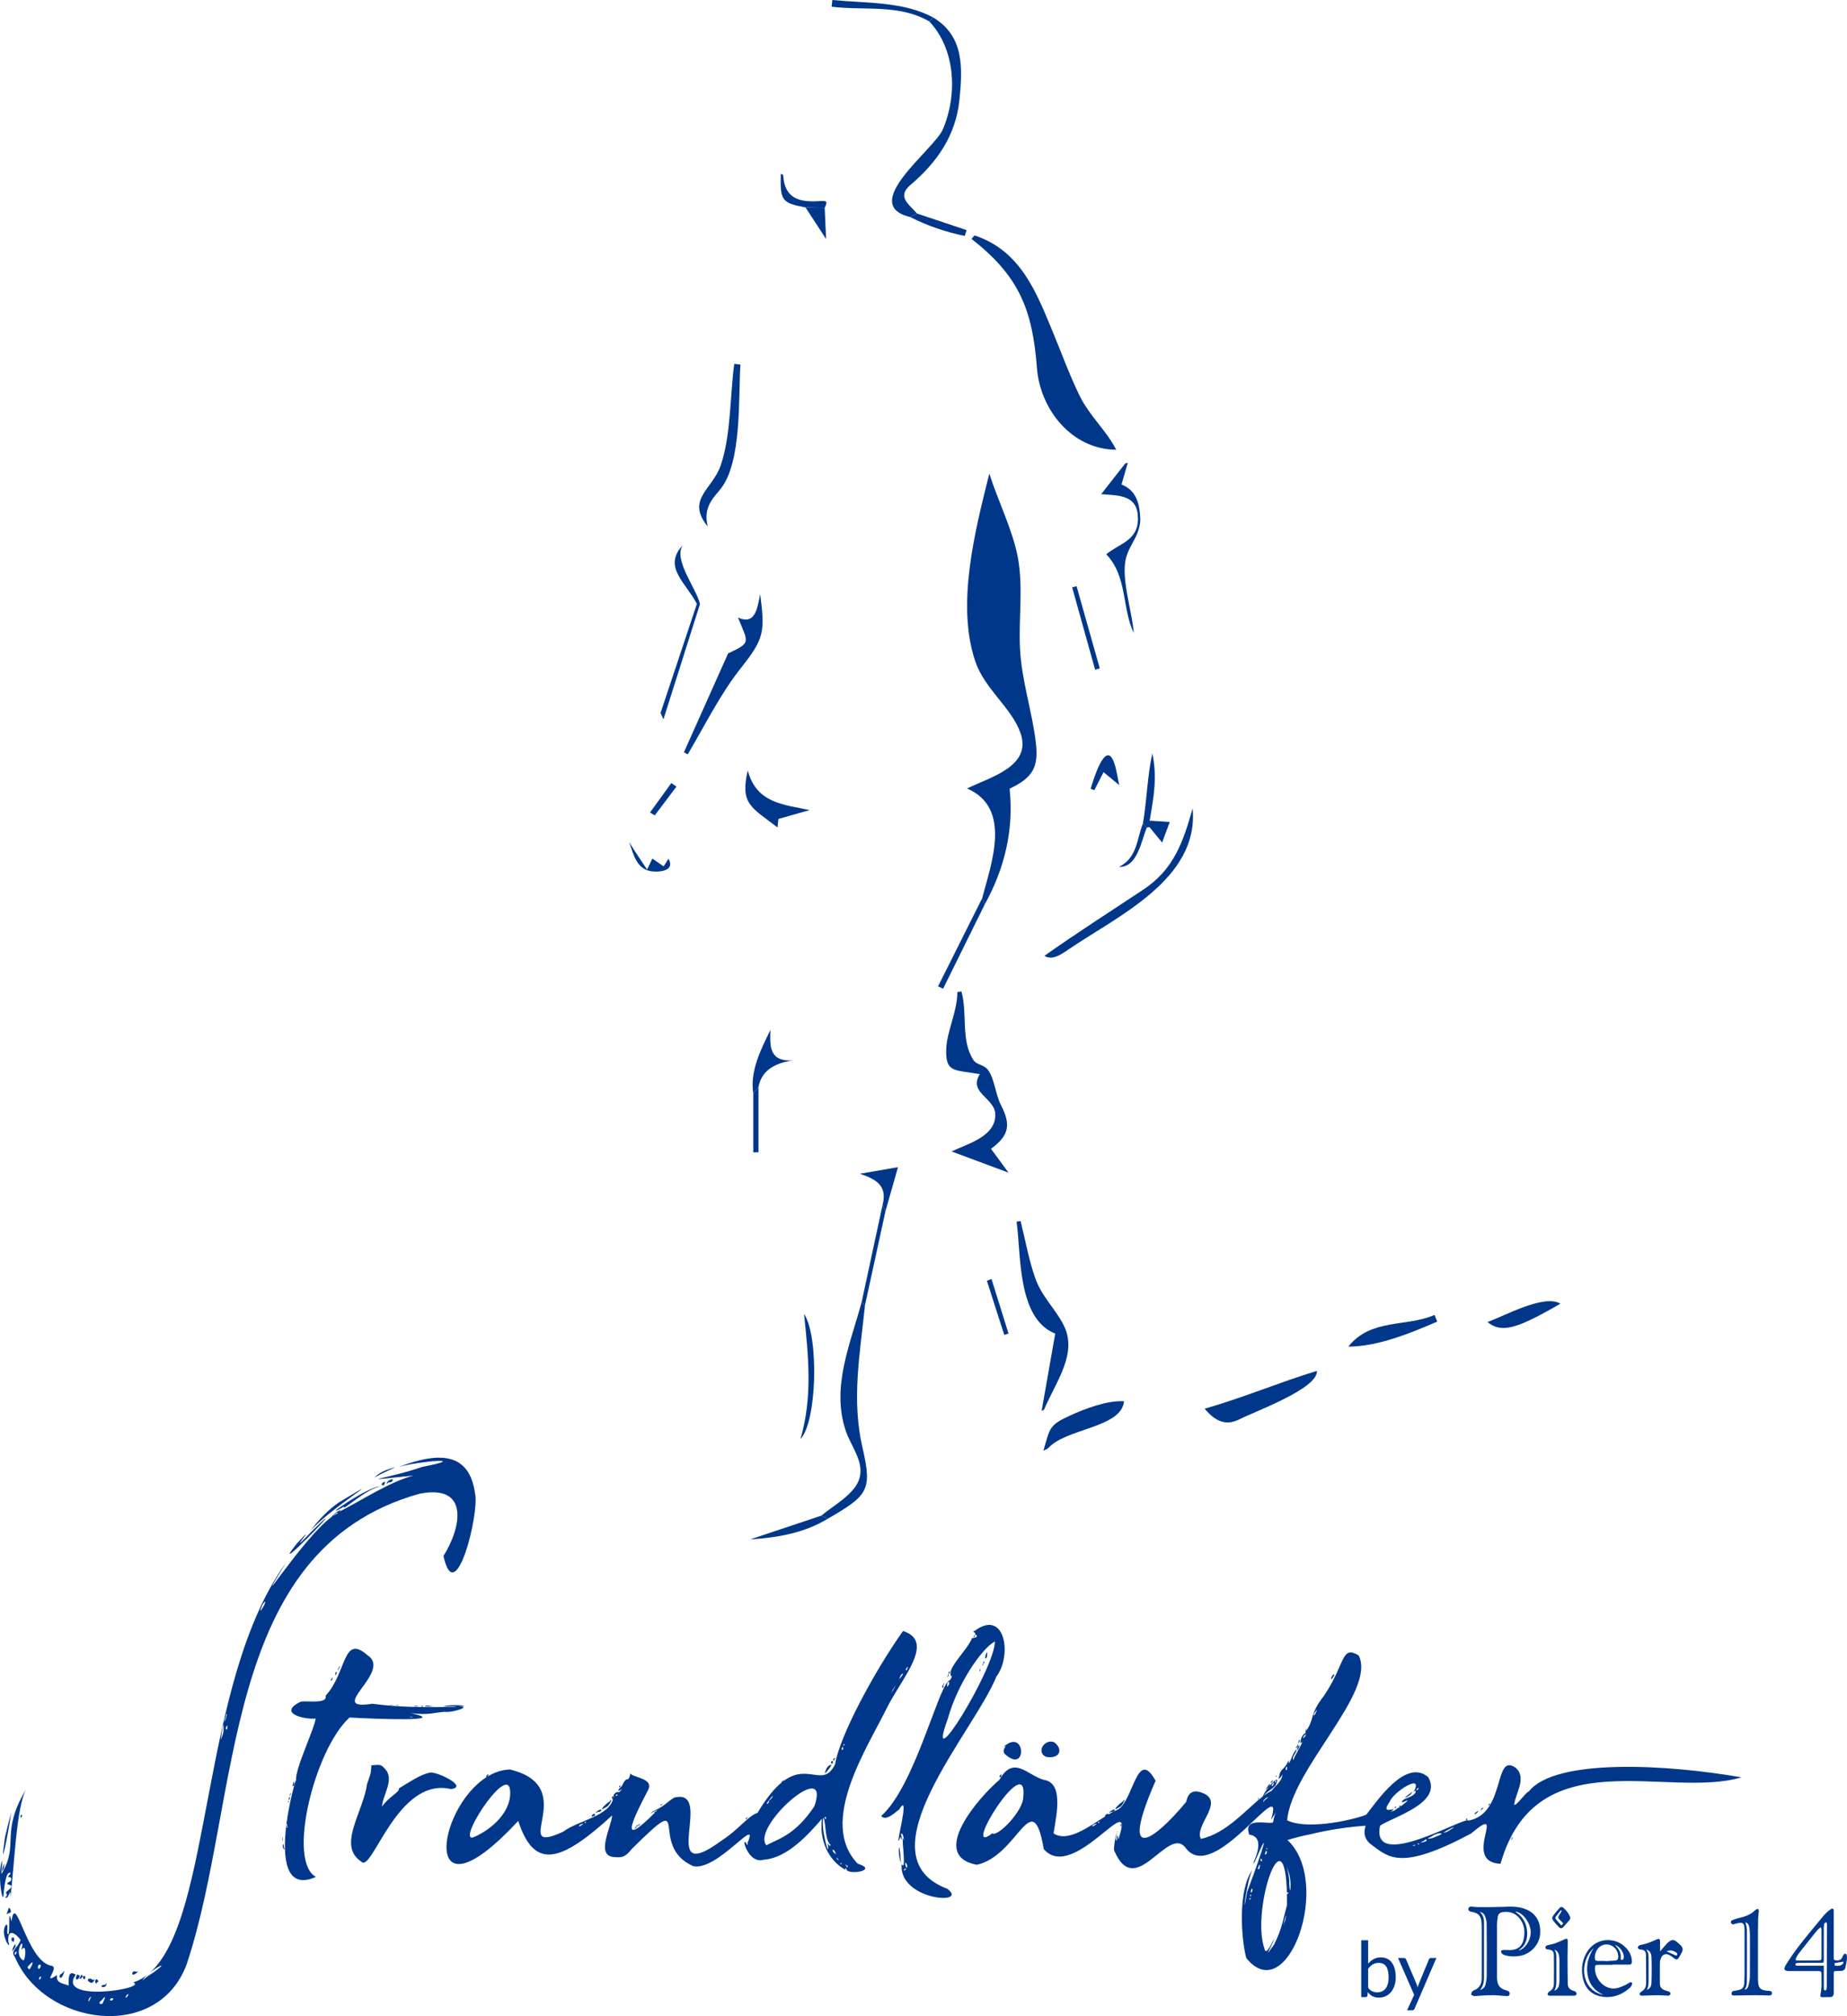 <?xml version="1.0" encoding="UTF-8"?> <svg xmlns="http://www.w3.org/2000/svg" id="uuid-7ee9520a-b881-4df4-979d-22fc89df005f" width="78.579mm" height="85.718mm" viewBox="0 0 222.745 242.98"><defs><style>.uuid-d603acdb-1b78-40b3-8a25-4c8df545fe31{fill:#00378b;}</style></defs><g id="uuid-d390c38d-dc3a-43be-a7a7-d48348fea9ac"><g><g><path class="uuid-d603acdb-1b78-40b3-8a25-4c8df545fe31" d="m145.277,169.776c4.634-1.315,8.964-3.163,13.537-4.555.158,2.121-7.402,4.854-9.323,5.825-1.35.682-2.686.576-4.214-1.27Z"></path><path class="uuid-d603acdb-1b78-40b3-8a25-4c8df545fe31" d="m125.831,174.842c.8-2.732.654-3.069,3.193-4.23,1.869-.855,4.482-1.846,6.535-1.734-.317,3.207-6.887,3.242-9.098,5.603-.146.156-.385.225-.629.361Z"></path><path class="uuid-d603acdb-1b78-40b3-8a25-4c8df545fe31" d="m99.041,182.669c.259.126.518.251.778.376-2.784,1.678-5.837,2.251-9.35,2.486,3.104-1.037,5.838-1.95,8.572-2.863Z"></path><path class="uuid-d603acdb-1b78-40b3-8a25-4c8df545fe31" d="m118.442,108.273c1.101-4.202,3.645-10.889-1.814-13.243,2.905-1.423,7.898-2.691,6.414-6.764-1.1-3.019-4.299-5.231-5.428-8.569-2.318-6.855-.022-15.761,1.696-22.614,1.042,3.276,2.842,6.838,3.455,10.182.643,3.504.071,7.301.244,10.856.194,3.981,1.477,7.593,1.919,11.456.327,2.853-.347,4.14-3.172,5.478.524,4.923-.587,9.585-3.001,13.955-.104-.245-.209-.491-.313-.736Z"></path><path class="uuid-d603acdb-1b78-40b3-8a25-4c8df545fe31" d="m117.523,28.37c5.595,1.853,7.463,6.847,9.537,11.863,1.03,2.491,1.956,5.047,3.143,7.468,1.192,2.429,3.241,4.205,4.41,6.502-5.396-.04-9.182-4.897-9.56-9.853-.537-7.048-2.162-11.089-7.887-15.556l.357-.423Z"></path><path class="uuid-d603acdb-1b78-40b3-8a25-4c8df545fe31" d="m119.514,138.457c.74,1.005,1.396,1.897,2.115,2.873-2.397-.892-4.562-1.698-6.87-2.557,1.909-.919,5.296-1.776,5.274-4.431-.017-2.031-3.301-2.612-1.866-4.886-3.086-.543-4.129-.144-4.056-2.959.058-2.216,1.346-4.534,1.346-6.943.164-.019.328-.038.492-.058.754,2.746-.111,5.863,1.443,8.257.418.643,1.269.497,1.8,1.249.742,1.054.892,2.972,1.516,4.174,1.234,2.376.994,3.674-1.195,5.281Z"></path><path class="uuid-d603acdb-1b78-40b3-8a25-4c8df545fe31" d="m99.041,182.669c1.457-1.221,4.102-2.625,4.619-4.534.548-2.022-1.028-3.823-1.656-5.672-1.789-5.265.542-10.459,1.918-15.572.131.142.262.283.394.425-.602,5.837-1.648,11.378-.295,17.182,1.207,5.179.598,5.754-4.201,8.548-.259-.125-.518-.251-.778-.376Z"></path><path class="uuid-d603acdb-1b78-40b3-8a25-4c8df545fe31" d="m125.62,170.025c.537-3.05,1.075-6.099,1.639-9.299-4.605-1.815-4.097-9.532-4.663-13.485.161-.028.323-.057.484-.085.564,2.252.981,4.627,1.746,6.821.8,2.294,2.36,3.64,3.414,5.659,1.797,3.442-.858,6.789-2.336,10.271-.094.039-.189.079-.283.118Z"></path><path class="uuid-d603acdb-1b78-40b3-8a25-4c8df545fe31" d="m109.769,26.159c-6.297-1.516,2.871-8.084,3.939-10.575,1.78-4.153,1.539-9.63-1.628-12.991.162-.157.324-.313.486-.47,3.677,2.219,3.548,5.997,3.136,9.96-.44,4.228-2.691,7.486-5.897,10.2-1.754,1.485-.039,2.421.78,3.451-.272.142-.544.283-.817.425Z"></path><path class="uuid-d603acdb-1b78-40b3-8a25-4c8df545fe31" d="m91.678,71.608c.579,4.556.508,5.333-2.341,8.92-2.479,3.121-4.36,6.955-6.403,10.393-.071-.04-.332-.187-.455-.256,1.865-4.169,3.709-8.292,5.331-11.918,2.817-1.312,2.435-1.27,1.186-4.32,1.972.89,2.296-.8,2.681-2.818Z"></path><path class="uuid-d603acdb-1b78-40b3-8a25-4c8df545fe31" d="m85.346,63.45c-2.649-3.271.553-4.435,1.562-7.34,1.259-3.624,1.118-8.457,1.645-12.257.247.027.495.053.742.08-.264,3.986.207,11.851-2.448,15.061-1.009,1.22-2.025,2.235-1.501,4.456Z"></path><path class="uuid-d603acdb-1b78-40b3-8a25-4c8df545fe31" d="m125.955,115.2c3.935-2.786,7.949-5.344,11.937-7.99,3.667-2.434,4.799-5.741,5.934-9.781.814,8.559-9.141,13.015-15.026,17.037-.882.603-1.919,1.319-2.845.734Z"></path><path class="uuid-d603acdb-1b78-40b3-8a25-4c8df545fe31" d="m97.648,97.63c-1.219.345-2.437.69-3.77,1.068-.053.486-.111,1.018-.111,1.021-3.196-2.437-4.527-2.84-3.59-6.872,1.044,4.013,4.451,4.131,7.471,4.783Z"></path><path class="uuid-d603acdb-1b78-40b3-8a25-4c8df545fe31" d="m173.327,159.28c-3.211,1.394-7.171,3.013-10.726,3.017,2.758-3.452,7.012-2.325,10.4-3.823.108.269.217.537.326.806Z"></path><path class="uuid-d603acdb-1b78-40b3-8a25-4c8df545fe31" d="m137.524,62.704c-.193,2.428-1.77,3.15-1.883,5.621-.115,2.524.871,5.436,1.094,7.969-1.464-3.038-.743-6.801-3.323-9.491,1.428-1.214,3.744-1.622,3.815-4.084,0,0,.149.001.149.001,0,0,.148-.015.148-.015Z"></path><path class="uuid-d603acdb-1b78-40b3-8a25-4c8df545fe31" d="m179.384,159.331c2.019-.71,6.849-3.406,8.796-2.211-5.344,3.1-7.12,3.567-8.796,2.211Z"></path><path class="uuid-d603acdb-1b78-40b3-8a25-4c8df545fe31" d="m112.567,2.123c-.162.157-.324.313-.486.47-3.601-2.12-7.842-1.297-11.79-1.782.029-.27.059-.54.088-.81,4.018.389,8.619.16,12.188,2.123Z"></path><path class="uuid-d603acdb-1b78-40b3-8a25-4c8df545fe31" d="m96.534,173.434c1.483-5.055.963-9.995.431-15.086,1.824,2.712,1.561,13.042-.431,15.086Z"></path><path class="uuid-d603acdb-1b78-40b3-8a25-4c8df545fe31" d="m90.843,131.77c-.428-2.649.926-5.33,2.076-7.646-.083,1.962-.175,3.848,2.71,3.682q-3.684.5-4.159,3.22c-.209.248-.418.497-.627.745Z"></path><path class="uuid-d603acdb-1b78-40b3-8a25-4c8df545fe31" d="m118.442,108.273c.104.245.209.491.313.736-1.674,3.386-3.348,6.773-5.022,10.159-.2-.101-.401-.202-.601-.303,1.77-3.531,3.54-7.062,5.311-10.593Z"></path><path class="uuid-d603acdb-1b78-40b3-8a25-4c8df545fe31" d="m80.007,86.705c-.114-.263-.229-.525-.343-.788,1.459-4.377,2.919-8.754,4.378-13.13.126.001.251.002.377.003-1.471,4.638-2.941,9.276-4.412,13.915Z"></path><path class="uuid-d603acdb-1b78-40b3-8a25-4c8df545fe31" d="m106.439,145.208c.6-2.314-.779-3.09-2.739-3.745,1.501-.26,3.002-.52,4.595-.797-.548,1.928-1.029,3.619-1.51,5.31-.116-.256-.231-.512-.347-.768Z"></path><path class="uuid-d603acdb-1b78-40b3-8a25-4c8df545fe31" d="m137.524,62.704l-.148.015s-.149-.001-.149-.001c.134-3.193-2.389-2.972-4.425-3.163,1.059-1.351,1.983-2.53,2.907-3.709l.297-.068c-.251.869-.501,1.738-.754,2.615,1.897.748,2.204,2.464,2.272,4.311Z"></path><path class="uuid-d603acdb-1b78-40b3-8a25-4c8df545fe31" d="m106.439,145.208c.116.256.231.512.347.768-.824,3.78-1.647,7.559-2.471,11.339-.131-.142-.263-.283-.394-.425.839-3.894,1.679-7.788,2.518-11.683Z"></path><path class="uuid-d603acdb-1b78-40b3-8a25-4c8df545fe31" d="m138.628,99.684c-.108.014-.216.031-.324.052-.158-.157-.316-.313-.474-.47.485-2.757.525-5.764,1.149-8.468.595,2.964.165,5.208-.332,8.108-.006.259-.012.518-.018.777Z"></path><path class="uuid-d603acdb-1b78-40b3-8a25-4c8df545fe31" d="m134.977,94.624c-.676-.56-1.205-.998-1.889-1.565-.451.88-.783,1.527-1.115,2.175-.148-.056-.296-.111-.444-.167.157-.467,1.728-6.133,2.81-3.204.311.843.417,1.761.638,2.761Z"></path><path class="uuid-d603acdb-1b78-40b3-8a25-4c8df545fe31" d="m129.83,70.641c.934,3.305,1.868,6.61,2.802,9.915-.188.052-.375.103-.563.155-.923-3.308-1.847-6.616-2.77-9.923.177-.049.354-.097.531-.146Z"></path><path class="uuid-d603acdb-1b78-40b3-8a25-4c8df545fe31" d="m84.419,72.79c-.126-.001-.252-.002-.377-.003-1.309-2.56-4.155-4.458-1.709-7.072-1.141,1.778,1.591,5.084,2.086,7.075Z"></path><path class="uuid-d603acdb-1b78-40b3-8a25-4c8df545fe31" d="m109.769,26.159c.272-.142.544-.283.817-.425,1.993.665,3.987,1.33,5.98,1.996-.073.235-.146.471-.219.706-2.272-.466-4.469-1.209-6.577-2.277Z"></path><path class="uuid-d603acdb-1b78-40b3-8a25-4c8df545fe31" d="m90.843,131.77c.209-.248.418-.497.627-.745,0,2.616,0,5.233,0,7.85-.209.001-.418.002-.627.003v-7.107Z"></path><path class="uuid-d603acdb-1b78-40b3-8a25-4c8df545fe31" d="m97.141,24.998c-2.874-.55-3.059-.802-2.978-4.047.102.052.285.098.288.154.156,2.84,1.978,3.295,4.337,3.131,1.01-.07,1.018.038.671.814-.772-.018-1.545-.035-2.317-.052Z"></path><path class="uuid-d603acdb-1b78-40b3-8a25-4c8df545fe31" d="m78.673,103.475c.464.32.865.596,1.361.938.197-.307.368-.575.586-.916.762,1.311-.727,1.627-1.885,1.529-1.901-.161-2.3-1.897-2.847-3.513.694,1.12,1.413,2.196,2.152,3.286.278-.582.455-.95.633-1.323Z"></path><path class="uuid-d603acdb-1b78-40b3-8a25-4c8df545fe31" d="m97.141,24.998c.772.018,1.545.035,2.317.052.066,1.49.133,2.98.167,3.755-.613-.94-1.549-2.374-2.485-3.808Z"></path><path class="uuid-d603acdb-1b78-40b3-8a25-4c8df545fe31" d="m119.571,154.134c.684,2.193,1.369,4.386,2.053,6.579-.171.058-.341.116-.511.174-.699-2.174-1.398-4.348-2.097-6.522.185-.077.37-.154.556-.231Z"></path><path class="uuid-d603acdb-1b78-40b3-8a25-4c8df545fe31" d="m137.83,99.266c.158.157.316.313.474.47-.677,1.603-1.13,4.838-3.347,4.737,2.221-1.107,2.131-3.398,2.872-5.206Z"></path><path class="uuid-d603acdb-1b78-40b3-8a25-4c8df545fe31" d="m138.628,99.684c.006-.259.012-.518.018-.777.717.046,1.434.092,2.424.155-.317.853-.572,1.541-.922,2.483-.643-.787-1.082-1.325-1.521-1.862Z"></path><path class="uuid-d603acdb-1b78-40b3-8a25-4c8df545fe31" d="m78.389,97.923c.858-1.184,1.716-2.368,2.574-3.551.205.144.41.288.616.432-.873,1.156-1.746,2.312-2.618,3.468-.191-.116-.381-.233-.571-.349Z"></path></g><g><g><path class="uuid-d603acdb-1b78-40b3-8a25-4c8df545fe31" d="m47.357,178.284c-.636-.011-1.004.886-.46.345.077.13.56-.084.46-.345Zm-1.185.403c-.468.491.115.038.019.472.061-.138.537-.821-.019-.472Zm.284-1.465c-.544.226-.982.514-1.319.863,1.116-.686,4.122-1.863,1.319-.863Zm-4.946,4.333c-.525.863,2.684-2.201,4.394-2.404-1.384-.157-7.879,4.432-4.394,2.404Zm-.644-.483c-1.238.859-2.412,2.036-3.516,3.539,2.208-2.699,10.54-7.749,3.516-3.539Zm-3.063,3.274c-4.08,4.283,1.192-1.756-1.994,1.668-4.011,5.03,7.45-6.932,1.994-1.668Zm-21.475,53.271c-.391-.234-.64.717.077.218.172-.161.268-.245.311-.284-.065.038-.242.138-.387.065Zm-3.497,1.323c-.05.211-.103.33-.265.257-.955.234.449.617.265-.257Zm-1.089-.334c-.215-.238-.429.341-.096.445.134-.403.403-.073.096-.445Zm-.537.046c-.376-.456-1.004.011-.265.295.211.211.74-.644.265-.295Zm-.974-.479c-.33-.153-.261.322-.061.38.149-.188.172-.314.061-.38Zm-.414-.172l-.238.441c.061.215.648-.322.238-.441Zm-.483-.046c-.429.614.031.935.299.184l-.299-.184Zm-1.806-.153c-.203.142-.276.1-.364.403.276.767.882-1.327.364-.403Zm-4.973-19.098c-.215.399-.004.498.088.142.038-.092.008-.134-.088-.142Zm-.702,15.624c-.222.142-.364.629-.387.851.199-.253.498-.521.387-.851Zm-.138-.675c-.192-.468-.552.218-.172.314.038.399.215-.318.172-.314Zm-.468-3.527c-.245-.537-.249.245-.479.587.387-.249.694-.1.479-.587Zm56.043-50.143c-.686-4.862-4.16-5.103-9.206-3.182,2.596-.751,8.746-1.169,2.837-.008-4.344,1.499-8.807,1.844-1.039,1.039-2.868.74-6.23,2.975-8.972,4.363.633-.525-.686.157-.893.606-3.543,2.557-10.275,13.289-5.548,5.575-10.379,14.424-8.796,42.72-16.414,49.391,1.062-.855,2.358-1.43.433-.027-.422.242-.859.56-1.311.955.134-.238.383-.502.671-.751-.544.441-1.139.774-1.783.985,1.909.721-9.34,2.504-6.936-.932-1.02-.721-.809.821-.859,1.315-.583-.303-1.583-.226-1.38-1.277-2.005,1.307.456-1.05-.748-1.131-2.956-.621-4.263-9.121-4.747-5.341-.483-1.867-.123.855-.383,1.572-.33-.061.092-1.215-.268-1.177-.905,1.058.748,3.416.265,2.059-.142-1.56.767-1.166,1.468-.226-.207.855-1.327,1.311-.682,2.059,3.451,8.236,17.165,10.341,20.704.928,6.694-19.995,3.876-49.943,28.081-56.749,6.012-1.204,5.126,3.957,2.902,7.5,1.449,6.606,4.379-5.276,3.807-7.545ZM1.861,235.593c-.249-.031.019-.533.169-.314l-.169.314Zm.932.663c-1.33-.774.341-3.274-.222-1.235.729-1.05.491,1.38.222,1.235Zm1.016.671c-.28.544-.28.502-.502.153.261-.318.882-1.02.502-.153Zm.828.345c-.299-.544.61-.759.146-.038-.123.092-.169.103-.146.038Zm.172,1.323c-.245-.035.015-.529.169-.314l-.169.314Zm6.092,2.262c-.077.119-.142.249-.192.387-.218-.261.445-.897.192-.387Zm1.449.644c-.521.077-.414-.184-.061-.456.575-.686.403-.295.061.456Zm1.227-.456c-.115.065-.203.077-.303.023-.107-.268.621-.376.303-.023Zm1.722-.364c-.261.242-.13-.138.023-.28.276-.238.115.161-.023.28Zm11.66-32.157c-.004.276-.111.656-.326,1.139.088-.79.372-2.738.326-1.139Zm.161-1.331c.134-.311.172-.51.123-.598.372-.261-.418,1.572-.123.598Zm.127,1.169c-.092-.115.211-.659.165-.234.035.184-.073.472-.165.234Zm4.62-14.919c-.268.479-.659,1.135-.334.257.054-.322.744-1.181.334-.257Zm8.239-10.705c.215-.242.552-.514.675-.376-.207.077-.433.207-.675.376ZM.6,221.445c-.729,5.134.495-.951.744-2.983-.249.909-.498,1.905-.744,2.983Zm-.1,3.132c-.096.372-.242.575-.23.951.311-.445.222-.579.23-.951Zm2.653-8.949c-3.224,5.398-.755,6.583-2.991,10.249.05-.541.115-1.407.081-1.626-.61,1.58.107,5.667.196,3.987.035-.311.203-2.465.679-2.523.391-.084-.092.357-.161.491.303.05.479.031.36.475-1.415.778,1.166.073-.571,1.327-.088.38.334.188-.119.682.495.334.717-1.764.606.123.502-3.731.706-10.958,1.921-13.185Z"></path><g><path class="uuid-d603acdb-1b78-40b3-8a25-4c8df545fe31" d="m47.321,205.515c.065-.011.107-.017.13-.017-.618-.051-.698.03-.13.017Z"></path><path class="uuid-d603acdb-1b78-40b3-8a25-4c8df545fe31" d="m50.02,205.659c.321,0,.482-.009.482-.031-.344-.071-.598-.066-.482.031Z"></path><path class="uuid-d603acdb-1b78-40b3-8a25-4c8df545fe31" d="m48.028,205.532c.247-.054-.287-.029-.287-.034.126.016.102.079.287.034Z"></path><path class="uuid-d603acdb-1b78-40b3-8a25-4c8df545fe31" d="m34.248,222.541c-.173-.8-.237.288.031.338.125.018-.107-.196-.031-.338Z"></path><path class="uuid-d603acdb-1b78-40b3-8a25-4c8df545fe31" d="m35.403,214.687c-.041.236-.059.412-.161.611.328-.087.317-.332.161-.611Z"></path><path class="uuid-d603acdb-1b78-40b3-8a25-4c8df545fe31" d="m50.822,205.659c.04.04.327-.009.259-.031-.188-.078-.509-.012-.259.031Z"></path><path class="uuid-d603acdb-1b78-40b3-8a25-4c8df545fe31" d="m52.366,205.628c-.536.046-.845-.21-1.158.031.233-.009.955.025,1.158-.031Z"></path><path class="uuid-d603acdb-1b78-40b3-8a25-4c8df545fe31" d="m34.859,216.935c.075-.065.212-.488.031-.352.029.046-.184.357-.031.352Z"></path><path class="uuid-d603acdb-1b78-40b3-8a25-4c8df545fe31" d="m40.946,200.985c.212-.589-.211.221-.273.369.079-.091.21-.224.273-.369Z"></path><path class="uuid-d603acdb-1b78-40b3-8a25-4c8df545fe31" d="m34.986,216.453c.004-.021.11-.305.096-.321-.072-.111-.172.31-.096.321Z"></path><path class="uuid-d603acdb-1b78-40b3-8a25-4c8df545fe31" d="m34.07,221.625c.018.497.067.215.048-.065-.044-.404-.051-.165-.048.065Z"></path><path class="uuid-d603acdb-1b78-40b3-8a25-4c8df545fe31" d="m34.825,217.225c.001-.109-.062-.109.065-.194-.104-.018-.255.203-.065.194Z"></path><path class="uuid-d603acdb-1b78-40b3-8a25-4c8df545fe31" d="m39.966,202.577c.014-.186.251-.221.096-.386-.027.085-.285.359-.096.386Z"></path><path class="uuid-d603acdb-1b78-40b3-8a25-4c8df545fe31" d="m40.544,201.788c.068-.142.106-.271,0-.304-.099-0-.198.652,0,.304Z"></path><path class="uuid-d603acdb-1b78-40b3-8a25-4c8df545fe31" d="m53.491,205.66c-.038.019,2.354-.054,1.265.05-3.853.077-6.744.038-9.861-.372-5.778.916,2.511-3.865-.575-5.847-3.014-2.661-2.481,2.132-5.061,4.885.291,1.004-2.189.579-2.987.706-2.922,1.423.544,2.182,1.798,2.04-.13,1.181-2.481,6.035-2.362,7.385-.184.422-.84,2.81-1.166,5.352.011-.008.027-.008.042,0,.172.054.011.261-.061.157-.46,3.8-.149,7.86,3.577,6.188-3.508-1.886-.184-15.317,4.034-19.194-.035,0-.035-.004,0-.015,3.025.169,12.331.552,7.404-.529,2.159.265,2.726-.05,4.083-.161.809.161,3.504-.667,1.603-.675,2.297-.042-1.235-.268-1.733.031Zm-18.826,14.616c-.038-.035-.084-.084-.127-.096-.111-.127.314-.046.127.096Zm14.938-13.362c.107.042.184.065.226.065-.238.035-.663-.119-.226-.065Zm-15.099,13.074c.004.011.008.019.019.027.008-.05.011-.103.019-.157-.027.011-.038.054-.038.13Z"></path><path class="uuid-d603acdb-1b78-40b3-8a25-4c8df545fe31" d="m54.389,215.619c2.26-.282-2.067-2.3-2.617-1.96-1.096.206-2.646,1.272-3.662,1.879.111.447-1.281,1.051-2.039,2.2.043-1.382,1.651-3.358.256-4.657-.415-.437-.477-.408-1.541-.321-.072,1.115-.045.841-.532,2.295-.448,3.335-3.609,7.383-.691,9.302,1.31,1.5,4.3-10.255,10.826-8.738Z"></path><path class="uuid-d603acdb-1b78-40b3-8a25-4c8df545fe31" d="m45.91,221.369c-.045.107-.082.183-.113.225-.166.481.244-.179.113-.225Z"></path><path class="uuid-d603acdb-1b78-40b3-8a25-4c8df545fe31" d="m73.085,217.803c.423-.121.936-1.394.403-.659-.513.285-1.439,1.339-.403.659Z"></path><path class="uuid-d603acdb-1b78-40b3-8a25-4c8df545fe31" d="m72.155,218.349c.188.1.316-.083.417-.256-.373-.089-1.121.676-.417.256Z"></path><path class="uuid-d603acdb-1b78-40b3-8a25-4c8df545fe31" d="m58.758,214.205c.018-.058.212-.346.065-.386-.083.171-.354.279-.065.386Z"></path><path class="uuid-d603acdb-1b78-40b3-8a25-4c8df545fe31" d="m71.448,218.991c.034-.252.207.016.287-.192.181-.481-.628.015-.287.192Z"></path><path class="uuid-d603acdb-1b78-40b3-8a25-4c8df545fe31" d="m76.972,220.084c.079-.147.23-.133.256-.256-.059-.003-.412.128-.256.256Z"></path><path class="uuid-d603acdb-1b78-40b3-8a25-4c8df545fe31" d="m73.888,216.969c-.008-.173.221-.356,0-.482-.195.143-.011.286,0,.482Z"></path><path class="uuid-d603acdb-1b78-40b3-8a25-4c8df545fe31" d="m76.586,220.405c.042-.085.087-.118.13-.096.176-.13-.167-.265-.13.096Z"></path><path class="uuid-d603acdb-1b78-40b3-8a25-4c8df545fe31" d="m76.893,220.05c.012-.169-.07-.042-.13-.031-.09.045.107.226.13.031Z"></path><path class="uuid-d603acdb-1b78-40b3-8a25-4c8df545fe31" d="m79.671,217.611c.022-.042.076-.07.161-.082.339-.151-.329-.063-.161.082Z"></path><path class="uuid-d603acdb-1b78-40b3-8a25-4c8df545fe31" d="m74.724,215.425c.031-.084.132-.13.13-.225-.144-.01-.276.132-.13.225Z"></path><path class="uuid-d603acdb-1b78-40b3-8a25-4c8df545fe31" d="m76.265,220.71c-.116.128.004.086.13.017.14-.076-.03-.155-.13-.017Z"></path><path class="uuid-d603acdb-1b78-40b3-8a25-4c8df545fe31" d="m90.015,219.281c-.041-.038.225-.278.13-.29-.005.069-.375.171-.13.29Z"></path><path class="uuid-d603acdb-1b78-40b3-8a25-4c8df545fe31" d="m79.158,218.318c-.13,0-.225.053-.29.161.134.003.198-.079.29-.161Z"></path><path class="uuid-d603acdb-1b78-40b3-8a25-4c8df545fe31" d="m100.294,212.695c-.534-.006-.784.727-.803,1.059.241-.24.63-.733.803-1.059Z"></path><path class="uuid-d603acdb-1b78-40b3-8a25-4c8df545fe31" d="m100.584,212.214c.002-.166.069-.221.194-.29-.267-.111-.403.23-.194.29Z"></path><path class="uuid-d603acdb-1b78-40b3-8a25-4c8df545fe31" d="m108.905,196.569c-3.351,4.693-7.649,12.622-8.194,16.061-1.434,2.899-3.152-.169-6.135,1.959-.111.077-.222.165-.337.261-.851.698-1.802,1.829-2.876,3.627-1.258.449-2.258,2.036-4.467,3.439-7.699,5.621-.583-6.514-5.586-5.268-.935.564-1.05.97-2.603,1.683-.625.636.081-.092.544-.142l-.13.13c-.042.046-.084.088-.127.127-4.237,4.252-2.964,1.353-.817-2.749.679-1.446-1.963-1.442-2.136-1.975-.376,1.453-.314-.05-1.047,1.541-.579.491-.556.824.019.322-.502.828-.426.023-.997.706-.004.115-.015.226-.035.334.004.004,0,.008,0,.008-.004.023-.008.042-.011.061,0,.004,0,.008-.004.011-.46,2.212-4.171,2.657-6.054,4.053-6.752,3.113,2.32-5.418-6.426-7.5-.955.035-1.856.345-2.68.84-.042.027-.081.05-.119.077-6.146,3.857-7.983,18.001,3.811,5.283,1.948,6.008,5.165,4.954,11.326-.659-.069,1.327-2.07,4.915.257,5.011,1.016.115,1.392-.081,2.101-.962,7.676-7.603,1.752-.464,7.404,2.055,2.937.652,8.009-6.28,6.587-2.83-.061-.456.023.222-.031.322-.905-1.683-.061,2.369,1.959,1.737,2.841-.196,5.345-2.998,7.036-4.946-.368,2.339.636,5.034,2.883,6.192-.311-.318.218-.165.054-.107.1.774,3.984.157,1.365-.659-4.816-5,1.135-13.902,3.566-18.872,1.84-3.604,5.809-7.918,1.898-9.171Zm.399,4.513c.322-.502.142.069.019.242-.107-.042-.115-.123-.019-.242Zm-.867,1.288c.088-.265.207-.571.468-.694.023.199-.548.79-.468.694Zm-.755,1.25c.13-.203.249-.38.357-.529-.172.364-.844,1.484-.357.529Zm-46.178,12.944c-.341,2.638-3.198,4.425-4.513,4.9-1.894.314,5.03-10.137,4.513-4.9Zm8.642,3.389c-.196.211-.518.215-.176-.046.284-.149.56-.13.176.046Zm.514-.303c-.011.031-.069.046-.176.046.042-.149.253-.234.176-.046Zm3.612-3.244c-.035-.207.153-.061.161-.146.119.092-.096.249-.161.146Zm18.538.479c.64-.909.403-.184-.081.146.107.36-.659.671.081-.146Zm-.794,1.066c.027-.042.092-.103.153-.149-.054.054-.123.123-.153.149Zm6.207-.276c-2.369,3.558-4.413,3.957-5.797,4.72-1.894-2.189,7.848-10.774,5.797-4.72Zm1.315,1.3c.161.038.035.196.05.307-.092-.084-.218-.311-.05-.307Zm.322,3.485c.188,1.691-.974-2.492-.529-3.405.314.978.13,2.715.867,3.324-.265.337-.521-.748-.337.081Zm.725.821c-.276-.18-.188-.61.096-.146.165.38.203.464-.096.146Zm1.572,1.557c.073-.142.115.203,0,.226-.058-.038-.115-.265,0-.226Zm-.127-.096c.042.019.042.073,0,.157-.061-.1-.161-.123,0-.157Zm-.932-.579c-.092.011-.192-.18-.196-.288.054.069.242.184.196.288Zm.288.483c-.065-.065-.138-.092.035-.096.127-.015.119.18-.035.096Zm.161-13.719c-.134-.222.184-.617.13-.192.019.084-.023.149-.13.192Zm.272-.625c.011.05-.023.081-.111.081.008-.196.184-.322.111-.081Z"></path><path class="uuid-d603acdb-1b78-40b3-8a25-4c8df545fe31" d="m100.454,212.374c-.039-.27-.237-.121-.223.048-.047.177.255.188.223-.048Z"></path><path class="uuid-d603acdb-1b78-40b3-8a25-4c8df545fe31" d="m94.609,214.526c-.147.104-.317.112-.386.321.116.032.375-.247.386-.321Z"></path><path class="uuid-d603acdb-1b78-40b3-8a25-4c8df545fe31" d="m119.007,199.718c.057-.161.048-.4.048-.58-.213.074-.399,1.177-.048.58Z"></path><path class="uuid-d603acdb-1b78-40b3-8a25-4c8df545fe31" d="m117.418,197.211c-.01.245.172-.043.161-.096-.107,0-.161.031-.161.096Z"></path><path class="uuid-d603acdb-1b78-40b3-8a25-4c8df545fe31" d="m114.302,202.03c.098.003.114-.064.079-.13-.022-.161-.08-.086-.079.13Z"></path><path class="uuid-d603acdb-1b78-40b3-8a25-4c8df545fe31" d="m114.525,201.419c-.02.084-.147.044-.127.194-.124.564.299-.359.127-.194Z"></path><path class="uuid-d603acdb-1b78-40b3-8a25-4c8df545fe31" d="m108.567,223.391c-.2-1.978-.292.6.113,1.093-.099-.325-.087-.74-.113-1.093Z"></path><path class="uuid-d603acdb-1b78-40b3-8a25-4c8df545fe31" d="m114.204,202.157c.042,0,.076-.042.099-.127-.065,0-.099.042-.099.127Z"></path><path class="uuid-d603acdb-1b78-40b3-8a25-4c8df545fe31" d="m113.643,203.202c.015.166-.06.243.144.177-.009-.1-.035-.561-.144-.177Z"></path><path class="uuid-d603acdb-1b78-40b3-8a25-4c8df545fe31" d="m117.513,196.569c-.307.073-.058.092.096.257.077.123-.157.437.115.176.387.479-.659.311-.533.529-.774,1.626-3.217,3.754-2.408,4.563.257-.794-.008.414-.383.483-1.396,1.219-4.152,12.756-8.132,16.287.579.698,1.748-.475,2.185-.805,1.511-2.492-.84,5.866.13,3.309.222.797.226.011.05-.322.276-.276.364.571.368.805-.46-1.553.418,4.022-.261,2.795-.426,4.39,8.239,5.019,5.498,2.987-10.509-3.922,3.278-18.948,5.924-25.57,1.944-2.569,1.043-8.247-2.649-5.494Zm-8.512,28.879c0-.127.084-.222.257-.288,0,.149-.084.245-.257.288Zm.226-.548c-.046-.127-.065-.265-.065-.414.33.081.322,1.008.065.414Zm5.023-22.035c.169-.479.326.096.115.272-.268.38-.1-.103-.115-.272Zm.065,4.256c1.154-4.187,4.068-8.443,5.671-9.298-.035,3.378-8.604,17.211-5.671,9.298Z"></path><path class="uuid-d603acdb-1b78-40b3-8a25-4c8df545fe31" d="m118.252,201.129c-.13.03-.09.223-.096.321.137-.072.045-.221.096-.321Z"></path><path class="uuid-d603acdb-1b78-40b3-8a25-4c8df545fe31" d="m118.573,200.616c.025-.249-.114-.03-.096.096.065-.02.096-.053.096-.096Z"></path><path class="uuid-d603acdb-1b78-40b3-8a25-4c8df545fe31" d="m108.742,224.648c-.011-.093-.031-.146-.062-.163l.062.163Z"></path><path class="uuid-d603acdb-1b78-40b3-8a25-4c8df545fe31" d="m118.702,200.36c.045-.158-.113-.137-.113-.034-.036.155.076.234.113.034Z"></path><path class="uuid-d603acdb-1b78-40b3-8a25-4c8df545fe31" d="m113.787,203.059c.13-.13.118-.172-.031-.13.007.027-.023.135.031.13Z"></path><path class="uuid-d603acdb-1b78-40b3-8a25-4c8df545fe31" d="m134.058,218.349c.191.097.316-.081.417-.256-.371-.089-1.122.678-.417.256Z"></path><path class="uuid-d603acdb-1b78-40b3-8a25-4c8df545fe31" d="m134.99,217.803c.42-.121.934-1.395.4-.659-.511.288-1.44,1.338-.4.659Z"></path><path class="uuid-d603acdb-1b78-40b3-8a25-4c8df545fe31" d="m133.351,218.991c.04-.252.203.016.29-.192.177-.48-.63.015-.29.192Z"></path><path class="uuid-d603acdb-1b78-40b3-8a25-4c8df545fe31" d="m126.122,211.732c1.625.319,2.192-.866.997-1.766-1.116-.428-2.201,1.154-.997,1.766Z"></path><path class="uuid-d603acdb-1b78-40b3-8a25-4c8df545fe31" d="m121.015,210.543c.704-.33-.256.183.113.803,2.815,2.652,2.595-3.243-.113-.803Z"></path><path class="uuid-d603acdb-1b78-40b3-8a25-4c8df545fe31" d="m120.598,213.98c-.116.061-.069.201.062.225.1-.151.221-.58-.062-.225Z"></path><path class="uuid-d603acdb-1b78-40b3-8a25-4c8df545fe31" d="m135.215,220.115v-.287c-.09.039-.175.267,0,.287Z"></path><path class="uuid-d603acdb-1b78-40b3-8a25-4c8df545fe31" d="m134.7,220.757h.13c-.022-.062-.065-.062-.13,0Z"></path><path class="uuid-d603acdb-1b78-40b3-8a25-4c8df545fe31" d="m153.139,214.977c-.149.149-.332.406-.546.769.161-.199.655-.447.546-.769Z"></path><path class="uuid-d603acdb-1b78-40b3-8a25-4c8df545fe31" d="m153.911,214.124c.071-.039.072-.255-.048-.048-.051.112.002.113.048.048Z"></path><path class="uuid-d603acdb-1b78-40b3-8a25-4c8df545fe31" d="m153.331,214.879c-.01-.103.295-.231.099-.352.048.106-.349.309-.099.352Z"></path><path class="uuid-d603acdb-1b78-40b3-8a25-4c8df545fe31" d="m153.103,215.955c.034-.009.079-.025.132-.048-.062.014-.107.028-.132.048Z"></path><path class="uuid-d603acdb-1b78-40b3-8a25-4c8df545fe31" d="m156.641,210.061c.079-.137.177-.359,0-.386.042.099-.155.457,0,.386Z"></path><path class="uuid-d603acdb-1b78-40b3-8a25-4c8df545fe31" d="m160.768,202.109c.278-.294.105-.467-.144-.079-.23.494-.011.403.144.079Z"></path><path class="uuid-d603acdb-1b78-40b3-8a25-4c8df545fe31" d="m156.351,210.704c.014-.066.363-.444.161-.515.1.14-.362.415-.161.515Z"></path><path class="uuid-d603acdb-1b78-40b3-8a25-4c8df545fe31" d="m156.576,210.447c-.1.006-.192.506-.113.482.096-.086.435-.846.113-.482Z"></path><path class="uuid-d603acdb-1b78-40b3-8a25-4c8df545fe31" d="m151.79,216.614c-.048.161-.101.276-.163.346.1-.098.244-.178.163-.346Z"></path><path class="uuid-d603acdb-1b78-40b3-8a25-4c8df545fe31" d="m153.055,215.31c-.015.023-.031.042-.05.061-.322.406-.621.851-.706,1.12-.015.046-.027.088-.027.123.058-.084.115-.161.165-.226.475-.594.729-.518,1.392-1.219.548-1.192-.146-.625-.774.142Zm.502-.253c.042.199-.295.337-.146,0,.184-.299.337-.215.146,0Zm.318-.307c-.142.265-.119-.008-.077-.111.084-.184.149-.008.077.111Z"></path><path class="uuid-d603acdb-1b78-40b3-8a25-4c8df545fe31" d="m178.196,218.219c-.038.258-.384.132-.352.451.116-.071.505-.26.352-.451Z"></path><path class="uuid-d603acdb-1b78-40b3-8a25-4c8df545fe31" d="m176.943,219.264c-.024-.216-.174-.044-.127.082.085.042.127.014.127-.082Z"></path><path class="uuid-d603acdb-1b78-40b3-8a25-4c8df545fe31" d="m169.875,216.453c.237-.172.397-.341.482-.513-.336.208-1.547,1.101-.482.513Z"></path><path class="uuid-d603acdb-1b78-40b3-8a25-4c8df545fe31" d="m168.898,217.69c.058-.165-.149-.073-.177.017.046 0.0.177.065.177-.017Z"></path><path class="uuid-d603acdb-1b78-40b3-8a25-4c8df545fe31" d="m179.658,217.498c.104-.231-.083-.143-.177.048.107.022.166.006.177-.048Z"></path><path class="uuid-d603acdb-1b78-40b3-8a25-4c8df545fe31" d="m178.903,217.898c-.175-.089-.238.196-.386.259.195.014.281-.153.386-.259Z"></path><path class="uuid-d603acdb-1b78-40b3-8a25-4c8df545fe31" d="m168.303,217.932c-.002-.098.058-.105.096-.194-.09-.043-.326.13-.096.194Z"></path><path class="uuid-d603acdb-1b78-40b3-8a25-4c8df545fe31" d="m182.405,221.369c-.042.107-.082.183-.113.225-.164.48.243-.18.113-.225Z"></path><path class="uuid-d603acdb-1b78-40b3-8a25-4c8df545fe31" d="m184.38,215.893c-.468.207-1.591,1.898-1.768,1.587.127-1.277,1.538-3.198.211-4.398-2.749-2.001-1.15,5.498-5.736,6.342-.215-.659-11.855,6.325-10.651.609,1.547-1.065,7.615-2.725,5.801-5.857-2.722-2.32-6.208,2.963-7.477,4.539-2.161.809-7.35,1.792-9.535.664.571-6.246,10.82-15.482,8.631-19.868-2.136-1.269-1.549.92-4.164,4.835-1.833,2.304-1.12,2.864-2.247,4.367.368-.817-.172-.115.035.146-.552.084-.912,1.695-.387,1.043-.395.882-.828,1.453-1.123,2.216-.242-.364.429-.874.383-1.284-.521.399-1.005,2.496-.924,1.284-.629,1.422-.982.821-1.192,2.101-.242.449.452-.153.383-.464.149.786-.786,1.411-1.288,2.09-.054.023-.111.054-.169.081-.008.004-.019.011-.027.015-.004.004-.008.008-.015.008,0,.004-.004.004-.004.004-.218.115-.445.265-.679.437-.046.035-.092.069-.138.103-1.925,1.484-4.371,4.474-7.48,5.134-.794-1.583,2.661-4.244.498-5.41-1.162-.568-1.986-.426-2.266.947-4.011,4.827-8.128,7.595-3.692-2.542-2.258-4.133-2.653,2.504-4.612,3.504-.142.054-.291.119-.449.199-.004,0-.004.004-.008.008q-.004,0-.008.004c-.019.015-.042.027-.065.031-.004,0-.004.004-.008.004-.172.092-.353.196-.544.311-.127.073-.257.153-.387.238-1.971,1.242-4.555,3.175-6.223,2.036.441-2.615,1.158-6.138-1.223-6.46-1.925-.56-3.608-3.01-5.299.004-2.404,2.017-8.657,9.141-2.73,10.245,5.042-1.104,6.679-9.846,8.079-1.879,3.573,4.087,11.042-7.634,9.072-1.43-.096.491-.157-.061-.127-.196-.307.004.073,1.089-.257.372.334-1.913-.284.64-.222,1.365,2.557,6.173,6.46-3.021,8.608-.307,3.42,4.777,12.246-9.589,10.314-3.32.36-.537.521-.836.575-.928-.042.111-.199.514-.303,1.135-.011.521-3.78-.832-2.876,1.557,2.519.341-.261,4.497.671,3.248,2.634-6.138-.288,1.99-.928,3.627-.713,4.221-.088-1.277.625-2.615-1.783,2.419-1.35,8.324-.736,10.613,4.992,6.2,10.44-9.179,4.961-14.228,1.016-.303,1.921-.529,2.734-.682,0,0,.023-.008.069-.015.464-.119,3.244-.801,6.641-1.028,0,0-.602,1.342.644,2.255.004.004.011.008.015.011,2.116,1.568,3.535,3.205,12.031-1.311,4.639-3.922-1.281,3.451,3.566,3.631,4.333-15.133,20.152-7.76,29.047-10.414-8.93-1.568-22.433-2.331-25.627,1.691Zm-13.347-.468c.096.096-.05.341-.192.322-.061-.238.161-.123.192-.322Zm-3.424,1.702c.426-1.162,4.225-3.589,2.845-1.123.521-.541.069.153.322-.096-.326.759-1.446.744-1.656,1.158-.395.491,1.131-.468.468.111-.334.288-.541.437-.702.544-.245.169-.391.23-.744.498-.272.084-.429.153-.491.18.061-.038.215-.138.456-.326-.376-.05-1.503.483-.498-.947Zm-8.815-11.084c.046.146-.38,1.001-.353.583.054-.215.276-.38.353-.583Zm-1.56,3.198c.077-.119.169-.184.272-.207-.061.253-.525.74-.272.207Zm-33.825,7.323c-.004,1.714-3.14,4.896-3.746,4.39-3.984,3.098,4.333-10.264,3.746-4.39Zm8.638,3.389c-.196.211-.514.215-.172-.046.284-.153.556-.127.172.046Zm.518-.303c-.011.031-.073.046-.18.046.046-.146.249-.234.18-.046Zm19.508-2.814c-.035-.05-.031-.077.038-.092,0,.019-.011.05-.038.092Zm.583.019c-.127.077-.222.188-.288.337-.161-.357,1.073-.939.288-.337Zm2.412-3.742c.008-.146.169-.364.157.015-.031.33-.218.253-.157-.015Zm-2.22,9.765c-.188-.05-.05-.023-.161-.161.107,0,.161.054.161.161Zm-.192.161c.28.05.004.587-.046.449-.203-.046.1-.23.046-.449Zm-1.944,5.766c.061-.05.069-.215.096.015-.015.234-.238.05-.096-.015Zm.146-.272c-.13.107-.115-.211-.031-.192.096-.011.023.157.031.192Zm.176-.659c-.107.399-.241.153-.142-.081.1-.318.176-.199.142.081Zm.901-2.956c-.065.272.015.376-.242.337-.035-.103.314-.878.242-.337Zm.111-.947c.1.119.226.169.13.322-.207.096-.149-.211-.13-.322Zm2.956,7.454c-.107.234-.18.449-.222.644.077-.567.506-1.994.222-.644Zm.211-1.798c-.433,1.403-.51,2.657-1.56,4.735-1.438,2.021-.38.445.065-.786-.249.357-1.004,2.247-1.223,1.3-1.722-4.865,2.81-17.802,2.718-5.249Zm.127-1.434c-.138.276-.215-.196-.019-.142.046.065.054.111.019.142Zm.111-2.408c.337.893.149,3.228.031,1.208.069-.636-.276-1.936-.307-2.078.019.054.1.311.276.87Zm15.13-3.34c-.065-.011-.127.004-.192.046.015-.207.437-.161.192-.046Zm.483-.161c-.226-.081-.042-.127.1-.111-.023.103-.054.142-.1.111Zm.659-.291c-.943.207-.019-.042.176-.288.349-.019.1.242-.176.288Zm1.396-.625c-.525.299-1.449.345-.514,0,.74-.614,2.063-.525.514,0Zm1.687-.771c-.203.153-.456.249-.755.291.498-.349,2.113-1.162.755-.291Z"></path></g></g><path class="uuid-d603acdb-1b78-40b3-8a25-4c8df545fe31" d="m183.669,229.983c-.786-.238-1.587-.198-2.393-.168-.992.037-1.986.034-2.979.035-.276,0-.552-.047-.828-.065-.192-.012-.351.047-.387.261s.122.294.289.349c.106.029.214.053.323.07.58.128.886.46.957,1.051.026.211.04.424.041.637.004,1.515.004,3.031,0,4.546,0,.576.006,1.152,0,1.728-.009.65-.239,1.169-.887,1.427-.099.029-.187.085-.257.16-.071.106-.147.26-.12.368.022.083.195.135.308.184.061.013.123.013.184,0,.991-.074,1.982-.163,2.977-.059.282.029.566.051.849.062.15.005.276-.047.313-.225.045-.151-.029-.311-.173-.376-.114-.052-.233-.095-.354-.127-.502-.153-.849-.454-.942-.989-.032-.178-.049-.359-.051-.54v-3.221c0-1.05-.006-2.1,0-3.149.009-.315.04-.629.092-.94.033-.289.263-.515.552-.543.828-.134,1.542.084,2.073.743.631.782.692,1.689.466,2.624-.168.694-.644,1.096-1.347,1.181-.34.041-.689-.012-1.034,0-.108,0-.282.053-.304.121-.018.12.021.241.106.328.119.102.261.174.413.212.568.146,1.161.165,1.737.056,1.328-.228,2.361-1.36,2.448-2.674.105-1.551-.628-2.627-2.073-3.066Zm-4.374,8.149c-.011.346-.058.69-.142,1.026-.068.334-.328.595-.662.664.357-.417.476-.911.478-1.435.007-2.248.007-4.496,0-6.744,0-.46-.138-.886-.501-1.211.274.032.508.213.608.47.123.297.194.612.211.933.022,2.098.017,4.197.007,6.296Zm3.865-3.06c.027-.038.038-.066.059-.081.835-.575,1.029-1.413.934-2.351-.092-.916-.536-1.633-1.294-2.156-.026-.018-.051-.036-.075-.057-.009-.012-.017-.026-.021-.041.798.059,1.733,1.233,1.83,2.301.092,1.01-.595,2.168-1.434,2.385h.001Z"></path><path class="uuid-d603acdb-1b78-40b3-8a25-4c8df545fe31" d="m213.348,239.939c-.179-.022-.363-.02-.54-.055-.485-.092-.722-.359-.766-.848-.019-.212-.033-.424-.033-.637v-4.568c0-.828,0-1.657.017-2.485.007-.346.066-.69.085-1.036.001-.092-.034-.181-.099-.247-.029-.027-.151.039-.225.074-.056.029-.107.067-.151.112-.548.536-1.238.761-1.962.92-.251.061-.497.141-.736.24-.137.054-.247.162-.176.334s.194.205.368.155c.217-.07.44-.121.666-.154.352-.041.509.092.563.445.02.124.03.25.031.376v3.007c0,.736.005,1.467,0,2.2,0,.426-.014.851-.041,1.276-.032.484-.211.682-.69.796-.191.045-.389.064-.581.107-.159.017-.274.159-.257.318.002.017.005.034.01.05.032.203.184.184.327.178.868-.014,1.735-.034,2.603-.038.528,0,1.056.03,1.584.034.184,0,.36-.044.355-.284-.008-.226-.184-.252-.352-.272Zm-2.318-1.668c-.021.383-.088.762-.2,1.129-.052.218-.237.379-.46.399.271-.318.3-.703.302-1.077.011-2.043.011-4.086,0-6.128,0-.312-.113-.622-.17-.91.21.036.412.243.46.582.048.312.074.626.078.942.003,1.688.014,3.376-.01,5.063Z"></path><path class="uuid-d603acdb-1b78-40b3-8a25-4c8df545fe31" d="m190.019,240.048c-.067-.066-.184-.083-.276-.116-.46-.156-.666-.393-.675-.884-.021-1.049-.025-2.099-.026-3.148,0-.644.019-1.293.025-1.94,0-.32-.078-.368-.368-.239-.381.169-.759.347-1.151.488-.287.102-.595.147-.892.226-.151.041-.294.115-.276.303s.184.197.322.214c.524.064.69.219.696.736.013,1.128.013,2.257,0,3.386,0,.368-.138.692-.477.898-.084.047-.158.109-.218.184-.053.061-.077.142-.066.223.022.063.117.114.191.141.069.014.141.016.211.005h2.506v-.005c.125.013.251.01.376-.007.084-.022.201-.108.211-.178.005-.107-.035-.211-.11-.286Zm-1.954-1.392c-.002.189-.018.378-.048.564-.052.325-.231.559-.581.713.324-.552.253-1.137.258-1.705.005-.789,0-1.577,0-2.366,0-.314-.04-.614-.229-.883.343.121.496.391.552.722.03.179.045.36.045.541.006.804.007,1.609.003,2.414Z"></path><path class="uuid-d603acdb-1b78-40b3-8a25-4c8df545fe31" d="m222.712,235.623c-.022-.08-.083-.144-.161-.172-.082.004-.158.045-.207.11-.066.098-.12.203-.16.314q-.168.394-.591.394c-.424,0-.446-.032-.447-.44v-2.699h0c0-.932.005-1.864,0-2.795,0-.321-.129-.396-.392-.209-.28.19-.535.416-.758.671-1.012,1.21-2.025,2.421-2.995,3.666-.587.763-1.136,1.555-1.644,2.373-.318.505-.163.719.424.719h3.506c.287,0,.384.068.379.303-.02,1.094.086,1.46-.121,2.548-.048.251.037.303.298.294.286-.008.574-.008.828-.005.507.005.477-.335.477-.884v-2.013c0-.184.054-.255.243-.248.228.007.46-.009.685-.02.241 0.0.445-.177.478-.416.071-.322.136-.644.184-.975.017-.172.008-.346-.025-.516Zm-6.144.446c.084-.211.194-.41.329-.594.663-.852,1.34-1.695,2.015-2.538.133-.167.274-.326.423-.478.086-.07.178-.132.276-.184.028.102.047.206.056.312.005.544,0,1.089,0,1.633v1.704c0,.297-.05.344-.343.346-.86.005-1.72.005-2.577.015-.166-.002-.239-.078-.179-.216h0Zm3.735,3.246c.007.142-.004.284-.033.422-.013.041-.035.079-.064.11-.045.056-.127.064-.183.018-.01-.008-.019-.018-.026-.029-.025-.034-.041-.075-.044-.118-.01-1.042-.006-1.349-.006-2.393v-.423h-3.116c-.121,0-.314.025-.304-.176.006-.132.207-.155.321-.156.9-.017,1.8-.01,2.7-.011.393,0,.398,0,.399-.392v-3.836c-.003-.165.019-.33.064-.489.018-.058.086-.1.149-.144.021-.015.042-.029.061-.045.014.029.031.057.049.086.031.042.051.091.056.143-.001,2.721-.011,4.71-.022,7.432Zm.952-2.437v-.282l1.058-.174c.016.456-.571.575-1.058.457h0Z"></path><path class="uuid-d603acdb-1b78-40b3-8a25-4c8df545fe31" d="m196.767,238.917c-.077-.03-.163-.025-.236.016-.21.108-.399.26-.616.349-.346.143-.699.313-1.062.36-1.415.179-2.516-1.168-2.51-2.454,0-.31.082-.386.404-.389.584-.005,1.168,0,1.748,0v-.026h2.016c.213,0,.276-.111.287-.314.016-.452-.111-.898-.363-1.274-1.147-1.76-3.816-1.905-5.032.054-.559.9-.712,1.888-.56,2.91.178,1.191.814,2.098,2.012,2.412,1.408.368,2.66-.064,3.738-1.012.107-.114.187-.251.231-.401.02-.082-.002-.168-.059-.231Zm-.955-2.909c-.03.097-.106.173-.203.204-.147.022-.164-.107-.15-.227.064-.573-.184-1.025-.558-1.425-.04-.042-.075-.092-.135-.157.612.191,1.163,1.053,1.045,1.605Zm-2.366-1.633c.861-.184,1.748.485,1.712,1.52-.007.226-.127.375-.361.393-.4.031-.801.051-1.196.075v-.03c-.306,0-.615.009-.92,0-.271-.01-.346-.101-.347-.368-.01-.779.46-1.448,1.113-1.588v-.002Zm-2.185,4.306c-.502-1.305-.107-2.962.928-3.888-.623.967-.915,2.01-.742,3.152.184,1.19.861,2.002,1.948,2.493-1.019-.213-1.76-.775-2.134-1.755v-.002Z"></path><path class="uuid-d603acdb-1b78-40b3-8a25-4c8df545fe31" d="m202.746,234.515c-.204-.217-.429-.413-.672-.587-.235-.166-.495-.138-.728.036-.117.082-.226.174-.325.276-.284.316-.559.644-.821.942v-1.133c0-.384-.092-.455-.449-.288-.602.276-1.213.528-1.873.644-.086.01-.169.043-.237.097-.073.062-.119.15-.13.246,0,.064.107.133.178.178.058.025.121.036.184.033.435.043.62.215.627.644.017,1.12.021,2.241.024,3.362,0,.433-.131.807-.535,1.04-.074.046-.14.103-.196.17-.077.072-.082.193-.01.271.029.032.069.052.111.059.093.016.188.019.282.01.599-.017,1.196-.047,1.798-.05.386,0,.771.041,1.158.053.147,0,.291-.029.314-.216s-.099-.255-.24-.305-.276-.074-.408-.122c-.357-.126-.607-.363-.615-.756-.016-.859-.009-1.719,0-2.577.007-.134.031-.266.073-.394.171-.623.652-.806,1.196-.455.178.115.345.249.516.376s.34.101.452-.066c.162-.241.306-.494.432-.756.128-.241.084-.538-.109-.732Zm-3.589,4.517c-.015.368-.184.653-.559.79.194-.332.216-.691.216-1.056,0-.915.006-1.829,0-2.743-.005-.368,0-.741-.298-1.057.398.099.617.381.644.854.028.519.031,1.039.031,1.559-.003.551-.01,1.103-.031,1.654h-.004Zm3.083-3.419c-.092.138-.184.044-.282,0-.323-.149-.644-.294-.976-.442.414-.177.801-.1,1.164.145.103.067.187.162.099.296h-.004Z"></path><path class="uuid-d603acdb-1b78-40b3-8a25-4c8df545fe31" d="m189.351,231.011c-.198-.467-.508-.85-.908-1.153-.063-.047-.252-.029-.306.03-.309.34-.612.689-.878,1.062-.072.102-.073.342-0.0.443.227.317.493.609.766.89.139.143.335.14.477-.006.267-.276.521-.566.769-.86.061-.072.076-.182.101-.248-.009-.075-.005-.121-.021-.158Zm-1.054,1.044c-.233-.261-.461-.504-.67-.762-.047-.058-.068-.201-.03-.254.202-.281.426-.546.642-.817.027.015.055.03.082.046-.025.072-.042.15-.077.217-.11.206-.332.418-.314.608.019.191.275.359.427.537.049.057.099.113.166.189-.08.084-.142.149-.227.237Z"></path><g><path class="uuid-d603acdb-1b78-40b3-8a25-4c8df545fe31" d="m164.163,240.693v-6.853h.833v2.819c.195-.226.419-.408.672-.547.253-.138.542-.207.868-.207.273,0,.519.051.74.154.22.102.408.255.563.458.154.203.274.454.358.753.083.299.126.644.126,1.035,0,.348-.047.671-.14.97s-.227.558-.402.777c-.176.219-.389.391-.642.516s-.538.189-.853.189c-.304,0-.563-.059-.775-.176-.213-.118-.398-.282-.557-.494l-.042.429c-.025.117-.096.176-.214.176h-.535Zm2.103-4.127c-.27,0-.507.062-.71.186s-.39.299-.56.525v2.28c.148.204.314.349.495.432.182.084.384.126.607.126.44,0,.778-.157,1.014-.469.235-.314.354-.76.354-1.34,0-.307-.027-.57-.081-.791-.054-.22-.133-.401-.235-.542-.102-.141-.228-.245-.376-.31-.149-.065-.318-.098-.507-.098Z"></path><path class="uuid-d603acdb-1b78-40b3-8a25-4c8df545fe31" d="m170.597,242.084c-.028.062-.063.112-.104.149-.042.037-.107.055-.193.055h-.614l.86-1.87-1.945-4.439h.716c.071,0,.127.018.167.054.041.036.07.075.089.118l1.261,2.968c.028.068.052.137.072.205.02.068.038.138.054.209.022-.071.043-.141.065-.209s.046-.139.074-.21l1.224-2.964c.019-.049.051-.09.095-.123s.094-.049.147-.049h.66l-2.628,6.104Z"></path></g></g></g></g></svg> 
